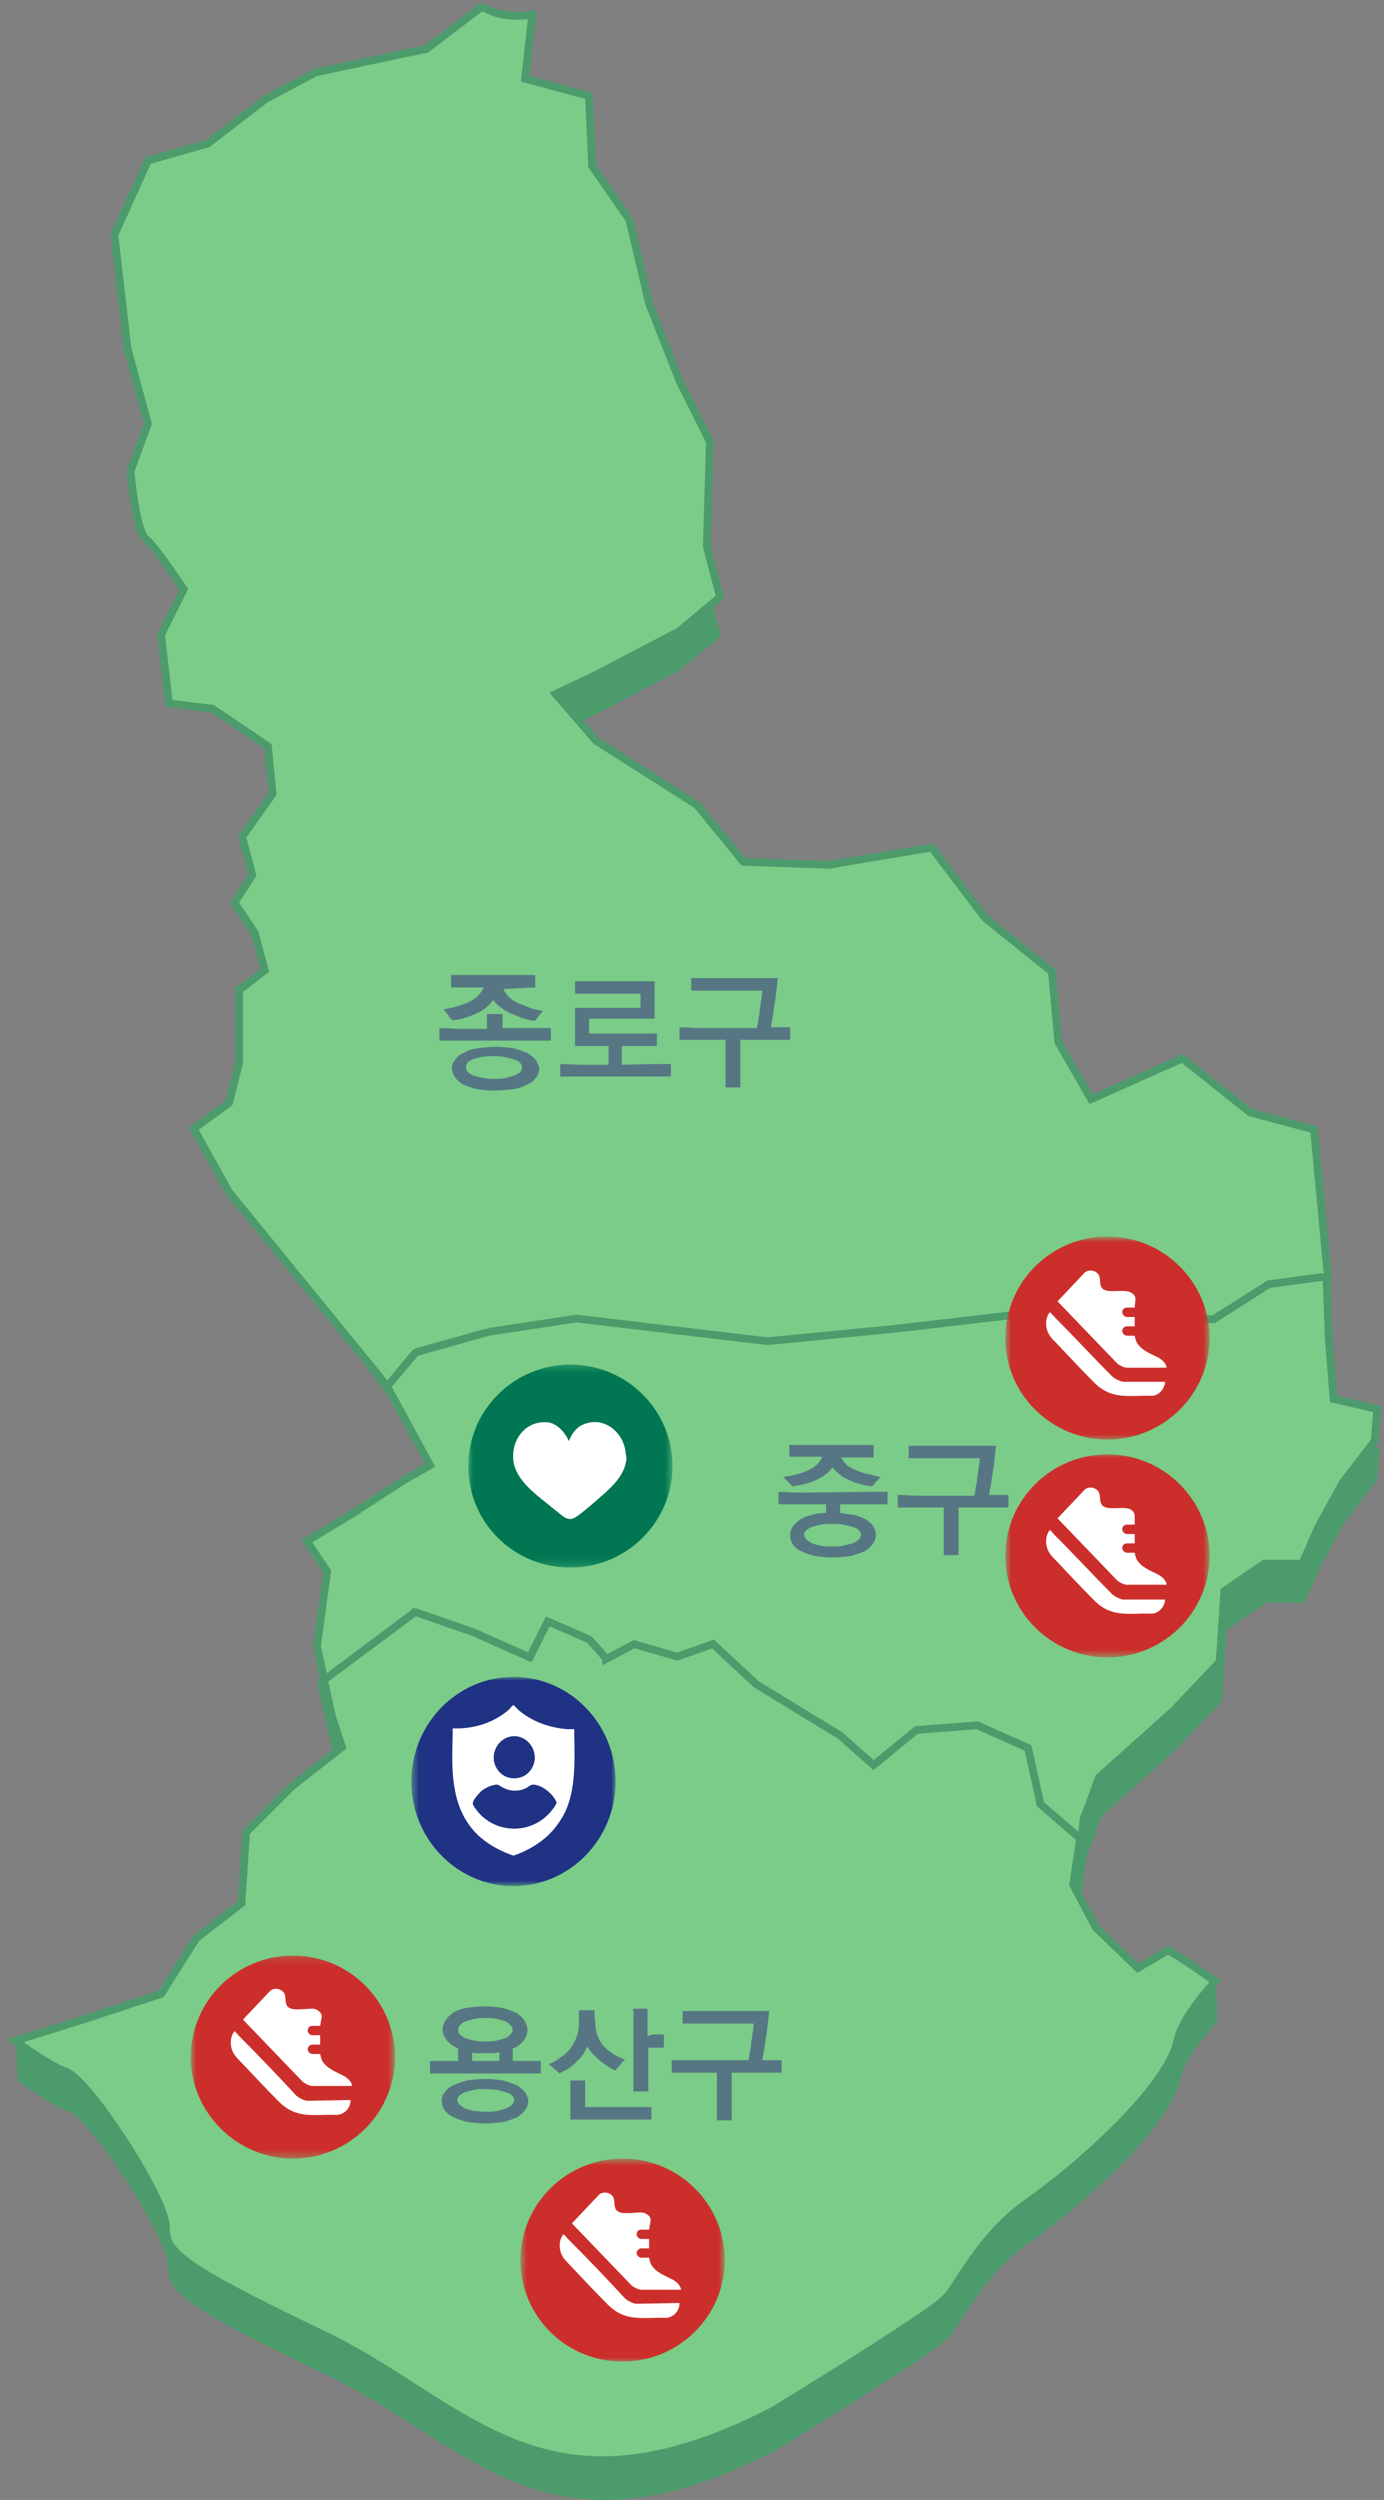 <svg width="180" height="325" viewBox="0 0 180 325" fill="none" xmlns="http://www.w3.org/2000/svg">
<rect x="0" y="0" width="180" height="325" fill="#808080" stroke="none"/>
<path d="M173.734 186.84L173.125 179.024C173.125 179.024 172.821 172.427 172.821 171.311L170.997 151.925L162.684 149.692L154.269 142.993L153.864 142.689L142.003 147.967L137.745 140.557C137.745 140.456 136.934 131.727 136.934 131.727V131.423L128.215 124.419L121.524 115.589L121.22 115.285C121.22 115.285 108.142 117.416 108.041 117.518C107.838 117.518 96.788 117.112 96.788 117.112L90.807 109.804L90.706 109.702L77.628 101.38L72.356 95.29L77.526 92.854L88.374 87.17L93.747 82.704L92.023 76.107L92.226 69.206L92.429 62.507L88.475 54.59L84.522 44.542L81.886 33.58V33.479L77.019 26.476C77.019 26.171 76.614 17.848 76.614 17.848V17.341L68.301 15.108L69.112 7.699L69.213 6.785L68.301 6.887C67.085 6.988 65.158 6.988 63.334 6.075L62.928 5.872L62.624 6.176L55.528 11.556C55.325 11.556 41.132 14.601 41.132 14.601L34.644 18.051L27.142 23.837L19.64 25.968L19.336 26.07L21.972 55.097C21.972 55.097 26.432 77.021 27.649 78.949L38.293 96.406L31.298 143.399L42.45 170.6L57.15 190.595L56.034 195.568L52.79 197.395L45.593 202.064L45.491 205.21L42.653 209.372L41.335 219.014V219.115L42.348 223.784L42.45 224.089L43.362 228.25L44.68 232.31L38.192 237.385C38.091 237.486 32.413 243.17 32.413 243.17L32.211 243.373L31.602 252.609L25.824 257.075L25.723 257.177L21.16 264.383L2.102 265.601L2.304 270.473L3.521 271.386C5.954 273.01 7.677 274.126 8.792 274.431C11.834 275.446 21.87 290.975 21.87 294.629C21.87 297.674 22.681 299.297 42.044 308.534C46.505 310.665 50.357 313.101 54.108 315.537C66.679 323.555 77.628 330.558 100.843 318.582C107.838 314.319 121.322 305.895 123.045 304.169C123.755 303.56 124.464 302.444 125.275 301.124C127.201 298.282 129.736 294.426 133.994 291.482C140.887 286.61 152.242 276.461 153.458 270.371C153.762 268.747 155.283 266.311 157.817 263.368L158.324 262.759L158.122 257.785L152.343 258.699L148.389 261.033L142.915 255.756L139.975 250.173L140.887 244.388C140.887 244.388 141.293 241.445 141.293 241.343C141.394 241.242 143.219 236.167 143.219 236.167L152.951 227.438L158.73 221.348L158.933 221.145L159.541 211.909L164.711 208.357H169.679L171.706 203.688L174.95 197.801L179.005 192.523L179.107 192.32L179.411 188.261L173.734 186.84Z" fill="#4C9B6C"/>
<path d="M62.522 1L55.426 6.379C55.223 6.379 41.03 9.424 41.03 9.424L34.542 12.875L27.04 18.66L19.538 20.792L19.234 20.893L14.875 30.535L16.598 45.354L19.234 55.097L17.004 61.187V61.39C17.004 61.695 17.714 69.206 19.032 70.119C20.045 70.931 22.681 74.788 23.898 76.615L21.059 82.299L20.958 82.501L21.971 91.433L27.649 92.144L34.846 97.015L35.455 103.207L31.704 108.485L31.501 108.789L32.819 113.762L30.791 116.909L30.487 117.315L33.123 121.273L34.441 126.145L31.399 128.479L31.095 128.682V138.223L29.777 143.399L25.722 146.343L25.215 146.749L29.777 154.97L50.56 180.445L54.209 176.081L63.739 173.442L75.093 171.818L99.931 174.762L116.658 173.138L133.183 171.209L157.716 171.818H157.919L165.116 167.251L172.01 166.337L172.72 166.236L170.895 146.85L162.582 144.617L154.168 137.918L153.762 137.614L141.901 142.892L137.643 135.483C137.643 135.381 136.832 126.652 136.832 126.652V126.348L128.114 119.345L121.423 110.514L121.119 110.21C121.119 110.21 108.041 112.341 107.94 112.443C107.737 112.443 96.687 112.037 96.687 112.037L90.705 104.729L90.604 104.628L77.526 96.305L72.255 90.215L77.425 87.779L88.272 82.096L93.645 77.63L91.922 71.032L92.125 64.131L92.327 57.432L88.374 49.515L84.42 39.467L81.885 28.709V28.607L77.019 21.604C77.019 21.299 76.614 12.977 76.614 12.977V12.469L68.301 10.236L69.112 2.827L69.213 1.913L68.301 2.015C67.084 2.116 65.158 2.116 63.334 1.203L62.928 1H62.522Z" fill="#7ACC88" stroke="#4C9B6C" stroke-miterlimit="10"/>
<path d="M171.807 166.033L165.015 166.946L157.817 171.514L133.081 170.803L116.556 172.732C116.556 172.732 99.93 174.356 99.829 174.356C99.626 174.356 74.992 171.412 74.992 171.412L63.637 173.138C63.536 173.138 54.209 175.777 54.209 175.777L54.007 175.878L50.357 180.242L55.933 190.493L52.689 192.32L45.491 196.989L39.915 200.339L42.551 204.297L41.233 213.939V214.041L42.247 218.709L54.209 209.879L61.711 212.518L68.605 215.563L69.213 215.868L71.545 211.199L76.715 213.533L78.641 215.766L79.047 216.172L82.696 214.142L87.968 215.766L88.171 215.868L92.834 214.244L98.207 219.42L109.156 226.119L113.211 229.57L113.718 229.976L119.395 225.307L127.201 224.698L133.689 227.641C133.689 227.743 135.21 234.543 135.21 234.543L135.311 234.746L140.583 239.313C140.583 239.313 140.988 236.37 140.988 236.268C141.09 236.167 142.915 231.092 142.915 231.092L152.647 222.363L158.425 216.274L158.628 216.071L159.236 206.834L164.407 203.282H169.374L171.402 198.613L174.646 192.726L178.701 187.449L178.802 187.246L179.106 183.186L173.429 181.866L172.821 174.051L172.517 166.134L171.807 166.033Z" fill="#7ACC88" stroke="#4C9B6C" stroke-miterlimit="10"/>
<path d="M53.703 209.778L42.145 218.405L42.247 218.912L43.159 223.074L44.477 227.134L37.989 232.208C37.888 232.31 32.211 237.994 32.211 237.994L32.008 238.197L31.399 247.433L25.621 251.899L25.52 252L20.958 259.206L11.124 262.454L2 265.296L3.217 266.21C5.65 267.834 7.373 268.95 8.488 269.255C11.53 270.27 21.566 285.798 21.566 289.452C21.566 292.497 22.377 294.121 41.74 303.357C46.201 305.489 50.053 307.925 53.804 310.361C66.375 318.379 77.323 325.382 100.539 313.405C107.534 309.143 121.017 300.718 122.741 298.993C123.45 298.384 124.16 297.268 124.971 295.948C126.897 293.106 129.432 289.249 133.689 286.306C140.583 281.434 151.937 271.284 153.154 265.195C153.458 263.571 154.979 261.135 157.513 258.191L158.02 257.582L154.675 255.248L151.937 253.523L147.984 255.857L142.509 250.579L139.569 244.997L140.482 239.009L135.311 234.543C135.311 234.441 133.791 227.641 133.791 227.641L133.689 227.235L127.1 224.292L119.192 224.901L113.617 229.468L109.257 225.611C109.257 225.611 98.41 219.014 98.309 218.912C98.207 218.811 92.733 213.736 92.733 213.736L88.07 215.36L82.798 213.838L82.494 213.736L78.844 215.665C78.844 215.563 76.715 213.229 76.715 213.229L76.614 213.127L71.241 210.793L68.909 215.462L61.61 212.214L54.311 209.676L53.905 209.575L53.703 209.778Z" fill="#7ACC88" stroke="#4C9B6C" stroke-miterlimit="10"/>
<g opacity="0.6">
<path d="M113.11 193.944H113.515C113.617 193.944 113.819 193.944 113.921 193.944C114.225 193.944 114.428 193.944 114.732 193.944C114.935 193.944 115.239 193.944 115.441 193.944V195.568C115.239 195.568 115.036 195.568 114.833 195.568H109.257V196.685C109.967 196.786 110.677 196.888 111.285 196.989C111.893 197.192 112.4 197.395 112.704 197.598C113.11 197.903 113.414 198.106 113.617 198.512C113.819 198.816 113.921 199.222 113.921 199.527C113.921 200.339 113.414 201.049 112.501 201.658C111.995 201.861 111.386 202.064 110.778 202.267C110.068 202.369 109.257 202.47 108.345 202.47C107.433 202.47 106.622 202.369 105.912 202.267C105.202 202.064 104.594 201.861 104.188 201.658C103.175 201.151 102.769 200.44 102.769 199.527C102.769 199.121 102.871 198.816 103.073 198.512C103.276 198.207 103.58 197.903 103.986 197.598C104.391 197.395 104.797 197.091 105.405 196.989C106.013 196.786 106.622 196.685 107.433 196.685V195.568H101.857C101.654 195.568 101.451 195.568 101.249 195.568V193.944C102.161 193.944 103.175 194.046 104.188 194.046L113.11 193.944ZM109.359 189.377C109.561 189.783 109.764 190.088 110.068 190.392C110.373 190.696 110.778 190.899 111.285 191.102C111.792 191.305 112.197 191.508 112.806 191.61C113.312 191.711 113.921 191.914 114.529 192.016C114.428 192.117 114.428 192.117 114.326 192.219C114.225 192.32 114.123 192.523 113.921 192.625C113.819 192.726 113.718 192.929 113.617 193.031C113.515 193.132 113.414 193.234 113.414 193.234C112.907 193.132 112.4 193.132 111.893 192.929C111.386 192.828 110.879 192.625 110.474 192.422C109.967 192.219 109.561 192.016 109.257 191.711C108.852 191.407 108.548 191.102 108.244 190.798C107.939 191.204 107.635 191.508 107.331 191.711C106.926 192.016 106.52 192.219 106.115 192.422C105.709 192.625 105.202 192.726 104.695 192.929C104.188 193.031 103.682 193.132 103.073 193.234C103.073 193.234 102.972 193.132 102.871 193.031C102.769 192.929 102.668 192.828 102.465 192.625C102.364 192.523 102.161 192.32 102.06 192.219C101.958 192.117 101.857 192.016 101.857 192.016C102.566 191.914 103.276 191.813 103.783 191.61C104.29 191.508 104.797 191.305 105.202 191.102C106.013 190.696 106.622 190.189 106.926 189.377H103.175C102.972 189.377 102.871 189.377 102.668 189.377V187.855C102.769 187.855 102.972 187.855 103.073 187.855C103.175 187.855 103.377 187.855 103.479 187.855H112.806C112.907 187.855 113.11 187.855 113.211 187.855C113.312 187.855 113.515 187.855 113.617 187.855V189.479C113.414 189.479 113.312 189.479 113.211 189.479H109.359V189.377ZM104.594 199.527C104.594 199.73 104.695 199.933 104.898 200.136C105.101 200.339 105.304 200.44 105.608 200.643C105.912 200.745 106.317 200.846 106.723 200.948C107.128 201.049 107.635 201.049 108.244 201.049C108.852 201.049 109.257 201.049 109.663 200.948C110.068 200.846 110.474 200.745 110.879 200.643C111.184 200.542 111.488 200.339 111.69 200.136C111.893 199.933 111.995 199.73 111.995 199.527C111.995 199.324 111.893 199.121 111.69 198.918C111.488 198.715 111.285 198.613 110.879 198.512C110.575 198.41 110.17 198.309 109.663 198.207C109.257 198.106 108.75 198.106 108.244 198.106C107.737 198.106 107.23 198.106 106.723 198.207C106.317 198.309 105.912 198.41 105.608 198.512C105.304 198.613 105 198.816 104.898 198.918C104.594 199.121 104.594 199.324 104.594 199.527Z" fill="#3F3C82"/>
<path d="M126.694 194.452C126.796 194.147 126.897 193.741 126.897 193.335C126.998 192.929 127.1 192.523 127.1 192.016C127.201 191.61 127.201 191.204 127.303 190.696C127.404 190.29 127.404 189.885 127.404 189.58H118.685C118.483 189.58 118.381 189.58 118.179 189.58V187.956C118.381 187.956 118.483 187.956 118.685 187.956C118.888 187.956 118.99 187.956 119.192 187.956H129.533C129.533 188.261 129.431 188.565 129.431 189.073C129.33 189.58 129.33 190.088 129.229 190.696L129.026 192.016C128.925 192.523 128.925 192.929 128.823 193.335C128.722 193.741 128.722 194.046 128.62 194.35C129.026 194.35 129.431 194.35 129.938 194.35C130.344 194.35 130.749 194.35 131.155 194.35V195.974C130.952 195.974 130.749 195.974 130.547 195.974H124.667V201.354C124.667 201.455 124.667 201.658 124.667 201.76C124.667 201.861 124.667 201.963 124.667 202.166H122.741C122.741 202.064 122.741 201.861 122.741 201.76V195.974H117.368C117.165 195.974 116.962 195.974 116.759 195.974V194.35C117.672 194.35 118.685 194.452 119.699 194.452H126.694Z" fill="#3F3C82"/>
</g>
<g opacity="0.6">
<path d="M63.333 133.656C63.333 133.351 63.333 133.047 63.333 132.742C63.333 132.438 63.333 132.133 63.333 131.829H65.361C65.361 132.032 65.361 132.235 65.361 132.336C65.361 132.539 65.361 132.641 65.361 132.844V133.656H69.315C69.72 133.656 70.024 133.656 70.531 133.656C70.937 133.656 71.342 133.656 71.646 133.656V135.28C71.444 135.28 71.241 135.28 71.038 135.28H57.758C57.555 135.28 57.352 135.28 57.149 135.28V133.656C58.163 133.656 59.076 133.757 60.089 133.757H63.333V133.656ZM65.462 128.581C65.665 128.987 65.868 129.291 66.172 129.596C66.476 129.9 66.882 130.205 67.388 130.408C67.895 130.611 68.402 130.814 68.909 131.017C69.416 131.22 70.024 131.321 70.633 131.423C70.43 131.626 70.227 131.829 70.024 132.133C69.822 132.438 69.619 132.641 69.517 132.742C69.011 132.641 68.504 132.539 67.895 132.336C67.388 132.133 66.882 131.93 66.375 131.727C65.868 131.524 65.462 131.22 65.057 130.915C64.651 130.611 64.347 130.306 64.144 130.002C63.638 130.712 62.928 131.321 62.016 131.727C61.103 132.133 60.089 132.539 58.873 132.641C58.772 132.539 58.67 132.539 58.569 132.336C58.467 132.235 58.366 132.133 58.265 131.93C58.163 131.829 58.062 131.727 57.96 131.524C57.859 131.423 57.758 131.321 57.656 131.22C59.076 131.017 60.292 130.611 61.103 130.205C61.914 129.799 62.522 129.19 62.928 128.378H59.177C58.974 128.378 58.873 128.378 58.67 128.378V126.754C58.772 126.754 58.974 126.754 59.076 126.754C59.177 126.754 59.38 126.754 59.481 126.754H68.808C68.909 126.754 69.112 126.754 69.213 126.754C69.315 126.754 69.517 126.754 69.619 126.754V128.378C69.416 128.378 69.315 128.378 69.213 128.378L65.462 128.581ZM64.347 141.775C63.435 141.775 62.624 141.674 61.914 141.572C61.205 141.369 60.596 141.166 60.191 140.963C59.684 140.659 59.38 140.354 59.177 140.05C58.974 139.644 58.772 139.339 58.772 138.933C58.772 138.527 58.873 138.121 59.177 137.817C59.38 137.411 59.785 137.106 60.292 136.903C60.799 136.599 61.306 136.396 62.016 136.294C62.725 136.193 63.536 136.091 64.449 136.091C65.361 136.091 66.172 136.193 66.882 136.294C67.591 136.497 68.098 136.7 68.605 136.903C69.112 137.208 69.416 137.512 69.72 137.817C69.923 138.223 70.126 138.629 70.126 138.933C70.126 139.238 70.024 139.745 69.72 140.05C69.517 140.456 69.112 140.76 68.605 140.963C68.098 141.268 67.49 141.471 66.882 141.572C66.071 141.674 65.26 141.775 64.347 141.775ZM60.596 138.73C60.596 139.238 60.9 139.542 61.61 139.847C62.32 140.05 63.131 140.253 64.246 140.253C64.753 140.253 65.26 140.253 65.665 140.151C66.071 140.05 66.476 139.948 66.78 139.847C67.084 139.745 67.388 139.542 67.591 139.441C67.794 139.238 67.895 139.035 67.895 138.73C67.895 138.527 67.794 138.324 67.591 138.121C67.388 137.918 67.186 137.817 66.78 137.715C66.476 137.614 66.071 137.512 65.564 137.411C65.158 137.309 64.651 137.309 64.144 137.309C63.536 137.309 63.131 137.309 62.624 137.411C62.117 137.512 61.813 137.614 61.509 137.715C61.205 137.817 60.9 138.02 60.799 138.121C60.698 138.324 60.596 138.527 60.596 138.73Z" fill="#3F3C82"/>
<path d="M84.927 138.324H85.332C85.434 138.324 85.636 138.324 85.738 138.324C86.042 138.324 86.245 138.324 86.549 138.324C86.751 138.324 87.056 138.324 87.258 138.324V139.948C87.056 139.948 86.853 139.948 86.65 139.948C86.447 139.948 86.245 139.948 85.941 139.948H74.079C73.877 139.948 73.674 139.948 73.471 139.948C73.268 139.948 73.066 139.948 72.863 139.948V138.324C73.775 138.324 74.789 138.426 75.803 138.426H79.148V135.99H74.789V131.017H83.305V129.19H75.195C74.992 129.19 74.89 129.19 74.789 129.19V127.566C74.89 127.566 75.093 127.566 75.195 127.566C75.296 127.566 75.397 127.566 75.6 127.566H85.129C85.129 127.769 85.129 127.87 85.129 127.972C85.129 128.175 85.129 128.276 85.129 128.378V132.438H76.614V134.366H84.42C84.623 134.366 84.724 134.366 84.927 134.366C85.129 134.366 85.231 134.366 85.434 134.366V135.99C85.231 135.99 85.028 135.99 84.927 135.99H80.872V138.426L84.927 138.324Z" fill="#3F3C82"/>
<path d="M98.41 133.656C98.511 133.351 98.613 132.945 98.613 132.539C98.714 132.133 98.815 131.727 98.815 131.22C98.917 130.814 98.917 130.408 99.018 129.9C99.12 129.494 99.12 129.088 99.12 128.784H90.401C90.198 128.784 90.097 128.784 89.894 128.784V127.16C90.097 127.16 90.198 127.16 90.401 127.16C90.604 127.16 90.705 127.16 90.908 127.16H101.147C101.147 127.464 101.046 127.769 101.046 128.276C100.944 128.784 100.944 129.291 100.843 129.9L100.64 131.22C100.539 131.727 100.539 132.133 100.437 132.539C100.336 132.945 100.336 133.25 100.235 133.554C100.64 133.554 101.046 133.554 101.553 133.554C101.958 133.554 102.364 133.554 102.769 133.554V135.178C102.566 135.178 102.364 135.178 102.161 135.178H96.281V140.557C96.281 140.659 96.281 140.862 96.281 140.963C96.281 141.065 96.281 141.166 96.281 141.369H94.355C94.355 141.268 94.355 141.065 94.355 140.963V135.178H88.982C88.779 135.178 88.576 135.178 88.374 135.178V133.554C89.286 133.554 90.3 133.656 91.314 133.656H98.41Z" fill="#3F3C82"/>
</g>
<g opacity="0.6">
<path d="M57.555 263.875C57.555 263.469 57.657 263.063 57.961 262.657C58.163 262.251 58.569 261.947 58.974 261.642C59.481 261.338 59.988 261.135 60.698 261.033C61.407 260.932 62.117 260.83 63.029 260.83C63.942 260.83 64.652 260.932 65.361 261.033C66.071 261.236 66.578 261.439 67.085 261.642C67.591 261.947 67.896 262.251 68.2 262.657C68.403 263.063 68.605 263.469 68.605 263.875C68.605 264.383 68.403 264.89 68.098 265.296C67.794 265.702 67.287 266.108 66.679 266.311V267.935H68.403C68.504 267.935 68.707 267.935 68.808 267.935C69.112 267.935 69.315 267.935 69.619 267.935C69.822 267.935 70.126 267.935 70.329 267.935V269.559C70.126 269.559 69.923 269.559 69.72 269.559H56.541C56.339 269.559 56.136 269.559 55.933 269.559V267.935C56.947 267.935 57.859 267.935 58.873 267.935H59.583V266.311C58.265 265.702 57.657 264.89 57.555 263.875ZM63.131 276.055C62.218 276.055 61.407 275.953 60.698 275.852C59.988 275.649 59.38 275.446 58.974 275.243C57.961 274.735 57.454 274.025 57.454 273.111C57.454 272.705 57.555 272.299 57.859 271.995C58.062 271.69 58.468 271.284 58.974 271.081C59.481 270.878 59.988 270.675 60.698 270.472C61.407 270.371 62.218 270.27 63.029 270.27C63.841 270.27 64.753 270.371 65.463 270.472C66.172 270.675 66.679 270.878 67.186 271.081C67.693 271.386 67.997 271.69 68.301 271.995C68.504 272.401 68.707 272.807 68.707 273.111C68.707 273.923 68.2 274.634 67.287 275.243C66.781 275.446 66.274 275.649 65.564 275.852C64.854 275.953 64.043 276.055 63.131 276.055ZM59.481 273.01C59.481 273.213 59.583 273.517 59.785 273.619C59.988 273.822 60.191 273.923 60.495 274.126C60.799 274.228 61.205 274.329 61.61 274.431C62.016 274.431 62.523 274.532 63.131 274.532C63.739 274.532 64.145 274.532 64.652 274.431C65.057 274.329 65.463 274.228 65.767 274.126C66.071 274.025 66.375 273.822 66.578 273.619C66.781 273.416 66.882 273.213 66.882 273.01C66.882 272.807 66.781 272.604 66.578 272.401C66.375 272.198 66.172 272.096 65.767 271.995C65.463 271.893 65.057 271.792 64.652 271.69C64.246 271.69 63.739 271.589 63.131 271.589C62.523 271.589 62.117 271.589 61.61 271.69C61.205 271.792 60.799 271.893 60.495 271.995C60.191 272.096 59.887 272.299 59.785 272.401C59.583 272.604 59.481 272.807 59.481 273.01ZM59.583 263.875C59.583 264.383 59.887 264.687 60.596 264.992C60.901 265.093 61.306 265.195 61.712 265.296C62.117 265.398 62.624 265.398 63.131 265.398C63.638 265.398 64.145 265.398 64.55 265.296C64.956 265.195 65.361 265.093 65.665 264.992C65.969 264.89 66.172 264.687 66.375 264.484C66.578 264.281 66.679 264.078 66.679 263.875C66.679 263.672 66.578 263.469 66.375 263.266C66.172 263.063 65.969 262.86 65.665 262.759C65.361 262.657 64.956 262.556 64.55 262.454C64.145 262.353 63.638 262.353 63.131 262.353C62.624 262.353 62.117 262.353 61.712 262.454C61.306 262.556 60.901 262.657 60.596 262.759C59.887 263.063 59.583 263.469 59.583 263.875ZM63.131 266.92C62.827 266.92 62.523 266.92 62.218 266.92C61.914 266.92 61.61 266.92 61.407 266.819V267.935H64.956V266.819C64.652 266.819 64.347 266.92 64.145 266.92C63.739 266.92 63.435 266.92 63.131 266.92Z" fill="#3F3C82"/>
<path d="M77.425 262.962C77.425 263.571 77.526 264.18 77.729 264.687C77.932 265.195 78.236 265.702 78.54 266.007C78.844 266.413 79.351 266.717 79.757 267.022C80.263 267.326 80.669 267.529 81.277 267.732C81.075 267.935 80.872 268.138 80.669 268.443C80.466 268.646 80.263 268.849 80.061 269.153C79.655 269.052 79.351 268.849 78.946 268.544C78.54 268.341 78.236 268.037 77.932 267.834C77.628 267.529 77.324 267.225 77.019 266.92C76.715 266.616 76.513 266.311 76.411 266.007C76.208 266.413 76.006 266.819 75.803 267.123C75.499 267.529 75.195 267.834 74.891 268.138C74.586 268.443 74.181 268.747 73.877 268.95C73.471 269.153 73.167 269.356 72.762 269.559C72.559 269.356 72.356 269.153 72.052 268.95C71.849 268.747 71.646 268.544 71.342 268.341C71.951 268.138 72.457 267.834 72.964 267.428C73.471 267.123 73.877 266.717 74.181 266.311C74.485 265.905 74.789 265.398 74.992 264.789C75.195 264.281 75.296 263.672 75.296 262.962V261.947C75.296 261.845 75.296 261.642 75.296 261.338H77.324C77.324 261.439 77.324 261.642 77.324 261.744C77.324 261.845 77.324 262.048 77.324 262.15L77.425 262.962ZM74.181 271.183V270.777C74.181 270.676 74.181 270.574 74.181 270.472H76.107C76.107 270.574 76.107 270.676 76.107 270.777C76.107 270.878 76.107 270.98 76.107 271.081V273.923H84.116C84.319 273.923 84.521 273.923 84.724 273.923V275.547C84.521 275.547 84.319 275.547 84.116 275.547C83.913 275.547 83.71 275.547 83.508 275.547H74.181V271.183ZM84.927 264.484C85.13 264.484 85.332 264.484 85.636 264.484C85.839 264.484 86.042 264.484 86.346 264.484V266.21C86.143 266.21 85.941 266.21 85.636 266.21H84.319V270.878C84.319 271.081 84.319 271.183 84.319 271.386C84.319 271.589 84.319 271.69 84.319 271.893H82.392C82.392 271.792 82.392 271.589 82.392 271.386V261.947C82.392 261.642 82.392 261.338 82.291 261.135H84.217C84.217 261.338 84.217 261.439 84.217 261.642C84.217 261.845 84.217 261.947 84.217 262.15V264.687L84.927 264.484Z" fill="#3F3C82"/>
<path d="M97.295 267.935C97.396 267.631 97.498 267.225 97.498 266.819C97.599 266.413 97.7 266.007 97.7 265.499C97.802 265.093 97.802 264.687 97.903 264.18C98.004 263.774 98.004 263.368 98.004 263.063H89.286C89.083 263.063 88.982 263.063 88.779 263.063V261.439C88.982 261.439 89.083 261.439 89.286 261.439C89.489 261.439 89.59 261.439 89.793 261.439H100.032C100.032 261.744 99.931 262.048 99.931 262.556C99.829 263.063 99.829 263.571 99.728 264.18L99.525 265.499C99.424 266.007 99.424 266.413 99.322 266.819C99.221 267.225 99.221 267.529 99.12 267.834C99.525 267.834 99.931 267.834 100.438 267.834C100.843 267.834 101.249 267.834 101.654 267.834V269.458C101.451 269.458 101.249 269.458 101.046 269.458H95.166V274.837C95.166 274.938 95.166 275.141 95.166 275.243C95.166 275.344 95.166 275.446 95.166 275.649H93.24C93.24 275.547 93.24 275.344 93.24 275.243V269.458H87.968C87.765 269.458 87.563 269.458 87.36 269.458V267.834C88.272 267.834 89.286 267.834 90.3 267.834H97.295V267.935Z" fill="#3F3C82"/>
</g>
<mask id="mask0_4_1743" style="mask-type:luminance" maskUnits="userSpaceOnUse" x="60" y="177" width="28" height="27">
<path d="M87.461 177.299H60.9V203.789H87.461V177.299Z" fill="white"/>
</mask>
<g mask="url(#mask0_4_1743)">
<path d="M74.181 203.79C81.48 203.79 87.461 197.903 87.461 190.595C87.461 183.287 81.48 177.4 74.181 177.4C66.882 177.4 60.9 183.287 60.9 190.595C60.9 197.903 66.78 203.79 74.181 203.79Z" fill="#007752"/>
<path d="M81.48 189.58C81.277 192.117 79.047 193.741 77.222 195.365C76.513 195.974 75.803 196.583 75.093 197.091C74.384 197.598 73.877 197.598 73.167 197.091C72.153 196.279 71.038 195.365 70.025 194.553C68.707 193.437 67.389 192.219 66.882 190.493C66.172 187.652 68.098 184.607 71.241 184.911C72.356 185.013 73.471 186.129 73.978 187.347C74.485 186.129 75.093 185.52 75.803 185.216C78.54 183.998 81.176 186.231 81.379 188.971L81.48 189.58Z" fill="white"/>
</g>
<mask id="mask1_4_1743" style="mask-type:luminance" maskUnits="userSpaceOnUse" x="24" y="254" width="28" height="27">
<path d="M51.371 254.132H24.81V280.622H51.371V254.132Z" fill="white"/>
</mask>
<g mask="url(#mask1_4_1743)">
<path d="M38.09 280.622C45.39 280.622 51.371 274.735 51.371 267.428C51.371 260.12 45.39 254.233 38.09 254.233C30.791 254.233 24.81 260.12 24.81 267.428C24.81 274.634 30.791 280.622 38.09 280.622Z" fill="#CC2F2B"/>
<path d="M41.639 263.368H40.625C40.22 263.368 40.017 263.672 40.017 263.977C40.017 264.281 40.321 264.586 40.625 264.586H41.639V265.804H40.625C40.321 265.804 40.017 266.108 40.017 266.413C40.017 266.717 40.321 267.022 40.625 267.022C41.031 267.022 41.538 267.022 41.639 267.022C41.74 267.529 41.842 267.935 42.146 268.24C42.754 269.052 43.971 269.458 44.883 269.965C45.288 270.27 45.694 270.574 45.795 271.183H40.625C40.22 271.183 39.713 270.879 39.409 270.676L31.602 262.556L35.151 258.8C35.658 258.394 36.469 258.496 36.874 259.003C37.381 259.612 36.773 260.83 37.888 261.135C38.496 261.338 39.916 261.135 40.625 261.135C41.132 261.135 41.842 261.541 41.842 262.15L41.639 263.368Z" fill="white"/>
<path d="M45.592 273.01C45.592 274.025 44.883 274.837 43.869 274.938C40.827 274.837 38.597 275.547 36.265 273.213C34.643 271.589 33.021 269.864 31.399 268.138C30.892 267.631 30.386 267.123 30.183 266.514C29.879 265.702 29.98 264.687 30.487 264.078C30.588 264.078 30.994 264.586 31.095 264.687C33.63 267.225 36.063 269.762 38.496 272.401C38.8 272.705 39.611 273.111 40.016 273.111L45.592 273.01Z" fill="white"/>
</g>
<mask id="mask2_4_1743" style="mask-type:luminance" maskUnits="userSpaceOnUse" x="53" y="217" width="28" height="29">
<path d="M80.061 217.999H53.5V245.2H80.061V217.999Z" fill="white"/>
</mask>
<g mask="url(#mask2_4_1743)">
<path d="M66.781 245.2C74.08 245.2 80.061 239.11 80.061 231.599C80.061 224.089 74.08 217.999 66.781 217.999C59.481 217.999 53.5 224.089 53.5 231.599C53.5 239.11 59.481 245.2 66.781 245.2Z" fill="#1F3284"/>
<path d="M74.688 225.713V225.307C74.688 225.205 74.688 225.002 74.688 224.799H73.775C71.342 224.596 69.213 223.784 67.49 222.363C67.389 222.262 67.287 222.16 67.186 222.059C67.085 221.957 66.882 221.754 66.78 221.653C66.679 221.754 66.476 221.856 66.375 222.059C66.273 222.16 66.172 222.262 66.071 222.363C64.347 223.784 62.218 224.596 59.785 224.698H58.873V225.611C58.772 229.265 58.569 233.731 60.901 237.08C62.117 238.907 64.145 240.328 66.78 241.242C69.416 240.328 71.444 238.806 72.66 236.979C74.789 234.035 74.789 230.178 74.688 225.713ZM66.679 225.713H67.085C69.112 225.916 70.227 228.25 69.112 229.975C68.098 231.599 65.665 231.599 64.651 229.975C63.536 228.25 64.651 225.916 66.679 225.713ZM72.356 234.441C72.356 234.543 71.951 235.152 71.849 235.253C69.213 238.704 64.043 238.501 61.712 234.949C61.61 234.746 61.407 234.543 61.509 234.34C61.61 233.832 62.32 233.122 62.624 232.817C63.131 232.411 64.043 232.005 64.651 232.005C64.854 232.005 65.158 232.31 65.463 232.411C66.375 232.919 67.591 232.919 68.504 232.411C68.808 232.208 69.011 232.005 69.416 232.005C70.531 232.107 71.849 233.122 72.356 234.238C72.356 234.238 72.457 234.34 72.356 234.441Z" fill="white"/>
</g>
<mask id="mask3_4_1743" style="mask-type:luminance" maskUnits="userSpaceOnUse" x="130" y="160" width="28" height="28">
<path d="M157.31 160.755H130.75V187.246H157.31V160.755Z" fill="white"/>
</mask>
<g mask="url(#mask3_4_1743)">
<path d="M144.03 187.144C151.329 187.144 157.31 181.257 157.31 173.95C157.31 166.642 151.329 160.755 144.03 160.755C136.731 160.755 130.75 166.642 130.75 173.95C130.75 181.257 136.731 187.144 144.03 187.144Z" fill="#CC2F2B"/>
<path d="M147.578 169.991H146.565C146.159 169.991 145.956 170.296 145.956 170.6C145.956 170.905 146.26 171.209 146.565 171.209H147.578V172.427H146.565C146.159 172.427 145.956 172.732 145.956 173.036C145.956 173.341 146.26 173.645 146.565 173.645C146.97 173.645 147.477 173.645 147.578 173.645C147.68 174.153 147.781 174.559 148.085 174.863C148.694 175.675 149.91 176.081 150.822 176.588C151.228 176.893 151.633 177.197 151.735 177.806H146.565C146.159 177.806 145.652 177.502 145.348 177.299L137.542 169.179L141.09 165.424C141.597 165.018 142.408 165.119 142.814 165.627C143.321 166.236 142.712 167.454 143.827 167.758C144.436 167.961 145.855 167.758 146.463 167.86C146.97 167.86 147.68 168.266 147.68 168.875L147.578 169.991Z" fill="white"/>
<path d="M151.532 179.532C151.532 180.445 150.822 181.359 149.91 181.46C146.868 181.359 144.638 182.069 142.306 179.735C140.684 178.111 139.062 176.385 137.44 174.66C136.933 174.153 136.427 173.645 136.224 173.036C135.92 172.224 136.021 171.209 136.528 170.6C136.629 170.6 137.035 171.108 137.136 171.209C139.671 173.747 142.104 176.385 144.638 178.923C144.942 179.227 145.753 179.633 146.159 179.633H151.532V179.532Z" fill="white"/>
</g>
<mask id="mask4_4_1743" style="mask-type:luminance" maskUnits="userSpaceOnUse" x="67" y="280" width="28" height="28">
<path d="M94.254 280.622H67.693V307.113H94.254V280.622Z" fill="white"/>
</mask>
<g mask="url(#mask4_4_1743)">
<path d="M80.973 307.011C88.272 307.011 94.254 301.124 94.254 293.817C94.254 286.509 88.272 280.622 80.973 280.622C73.674 280.622 67.693 286.509 67.693 293.817C67.693 301.124 73.573 307.011 80.973 307.011Z" fill="#CC2F2B"/>
<path d="M84.42 289.858H83.406C83.001 289.858 82.798 290.163 82.798 290.467C82.798 290.772 83.102 291.076 83.406 291.076H84.42V292.294H83.406C83.102 292.294 82.798 292.599 82.798 292.903C82.798 293.208 83.102 293.512 83.406 293.512C83.812 293.512 84.319 293.512 84.42 293.512C84.522 294.02 84.623 294.426 84.927 294.73C85.535 295.542 86.752 295.948 87.664 296.456C88.07 296.76 88.475 297.065 88.577 297.674H83.406C83.001 297.674 82.494 297.369 82.19 297.166L74.384 289.046L77.932 285.291C78.439 284.885 79.25 284.986 79.655 285.494C80.162 286.103 79.554 287.321 80.669 287.625C81.278 287.828 82.697 287.625 83.406 287.625C83.913 287.625 84.623 288.031 84.623 288.64L84.42 289.858Z" fill="white"/>
<path d="M88.374 299.399C88.374 300.414 87.664 301.226 86.65 301.327C83.609 301.226 81.379 301.936 79.047 299.602C77.425 297.978 75.803 296.253 74.181 294.527C73.674 294.02 73.167 293.512 72.965 292.903C72.66 292.091 72.762 291.076 73.269 290.467C73.37 290.467 73.776 290.975 73.877 291.076C76.411 293.614 78.844 296.151 81.278 298.79C81.582 299.094 82.393 299.5 82.798 299.5L88.374 299.399Z" fill="white"/>
</g>
<mask id="mask5_4_1743" style="mask-type:luminance" maskUnits="userSpaceOnUse" x="130" y="188" width="28" height="28">
<path d="M157.31 188.971H130.75V215.462H157.31V188.971Z" fill="white"/>
</mask>
<g mask="url(#mask5_4_1743)">
<path d="M144.03 215.462C151.329 215.462 157.31 209.575 157.31 202.267C157.31 194.959 151.329 189.073 144.03 189.073C136.731 189.073 130.75 194.959 130.75 202.267C130.75 209.575 136.731 215.462 144.03 215.462Z" fill="#CC2F2B"/>
<path d="M147.578 198.207H146.565C146.159 198.207 145.956 198.512 145.956 198.816C145.956 199.121 146.26 199.425 146.565 199.425H147.578V200.643H146.565C146.159 200.643 145.956 200.948 145.956 201.252C145.956 201.557 146.26 201.861 146.565 201.861C146.97 201.861 147.477 201.861 147.578 201.861C147.68 202.369 147.781 202.775 148.085 203.079C148.694 203.891 149.91 204.297 150.822 204.804C151.228 205.109 151.633 205.413 151.735 206.022H146.565C146.159 206.022 145.652 205.718 145.348 205.515L137.542 197.395L141.09 193.64C141.597 193.234 142.408 193.335 142.814 193.843C143.321 194.452 142.712 195.67 143.827 195.974C144.436 196.177 145.855 195.974 146.463 196.076C146.97 196.076 147.578 196.482 147.578 197.091V198.207Z" fill="white"/>
<path d="M151.532 207.849C151.532 208.763 150.822 209.676 149.91 209.778C146.868 209.676 144.638 210.387 142.306 208.052C140.684 206.428 139.062 204.703 137.44 202.978C136.933 202.47 136.427 201.963 136.224 201.354C135.92 200.542 136.021 199.527 136.528 198.918C136.629 198.918 137.035 199.425 137.136 199.527C139.671 202.064 142.104 204.703 144.638 207.24C144.942 207.545 145.753 207.951 146.159 207.951H151.532V207.849Z" fill="white"/>
</g>
</svg>

